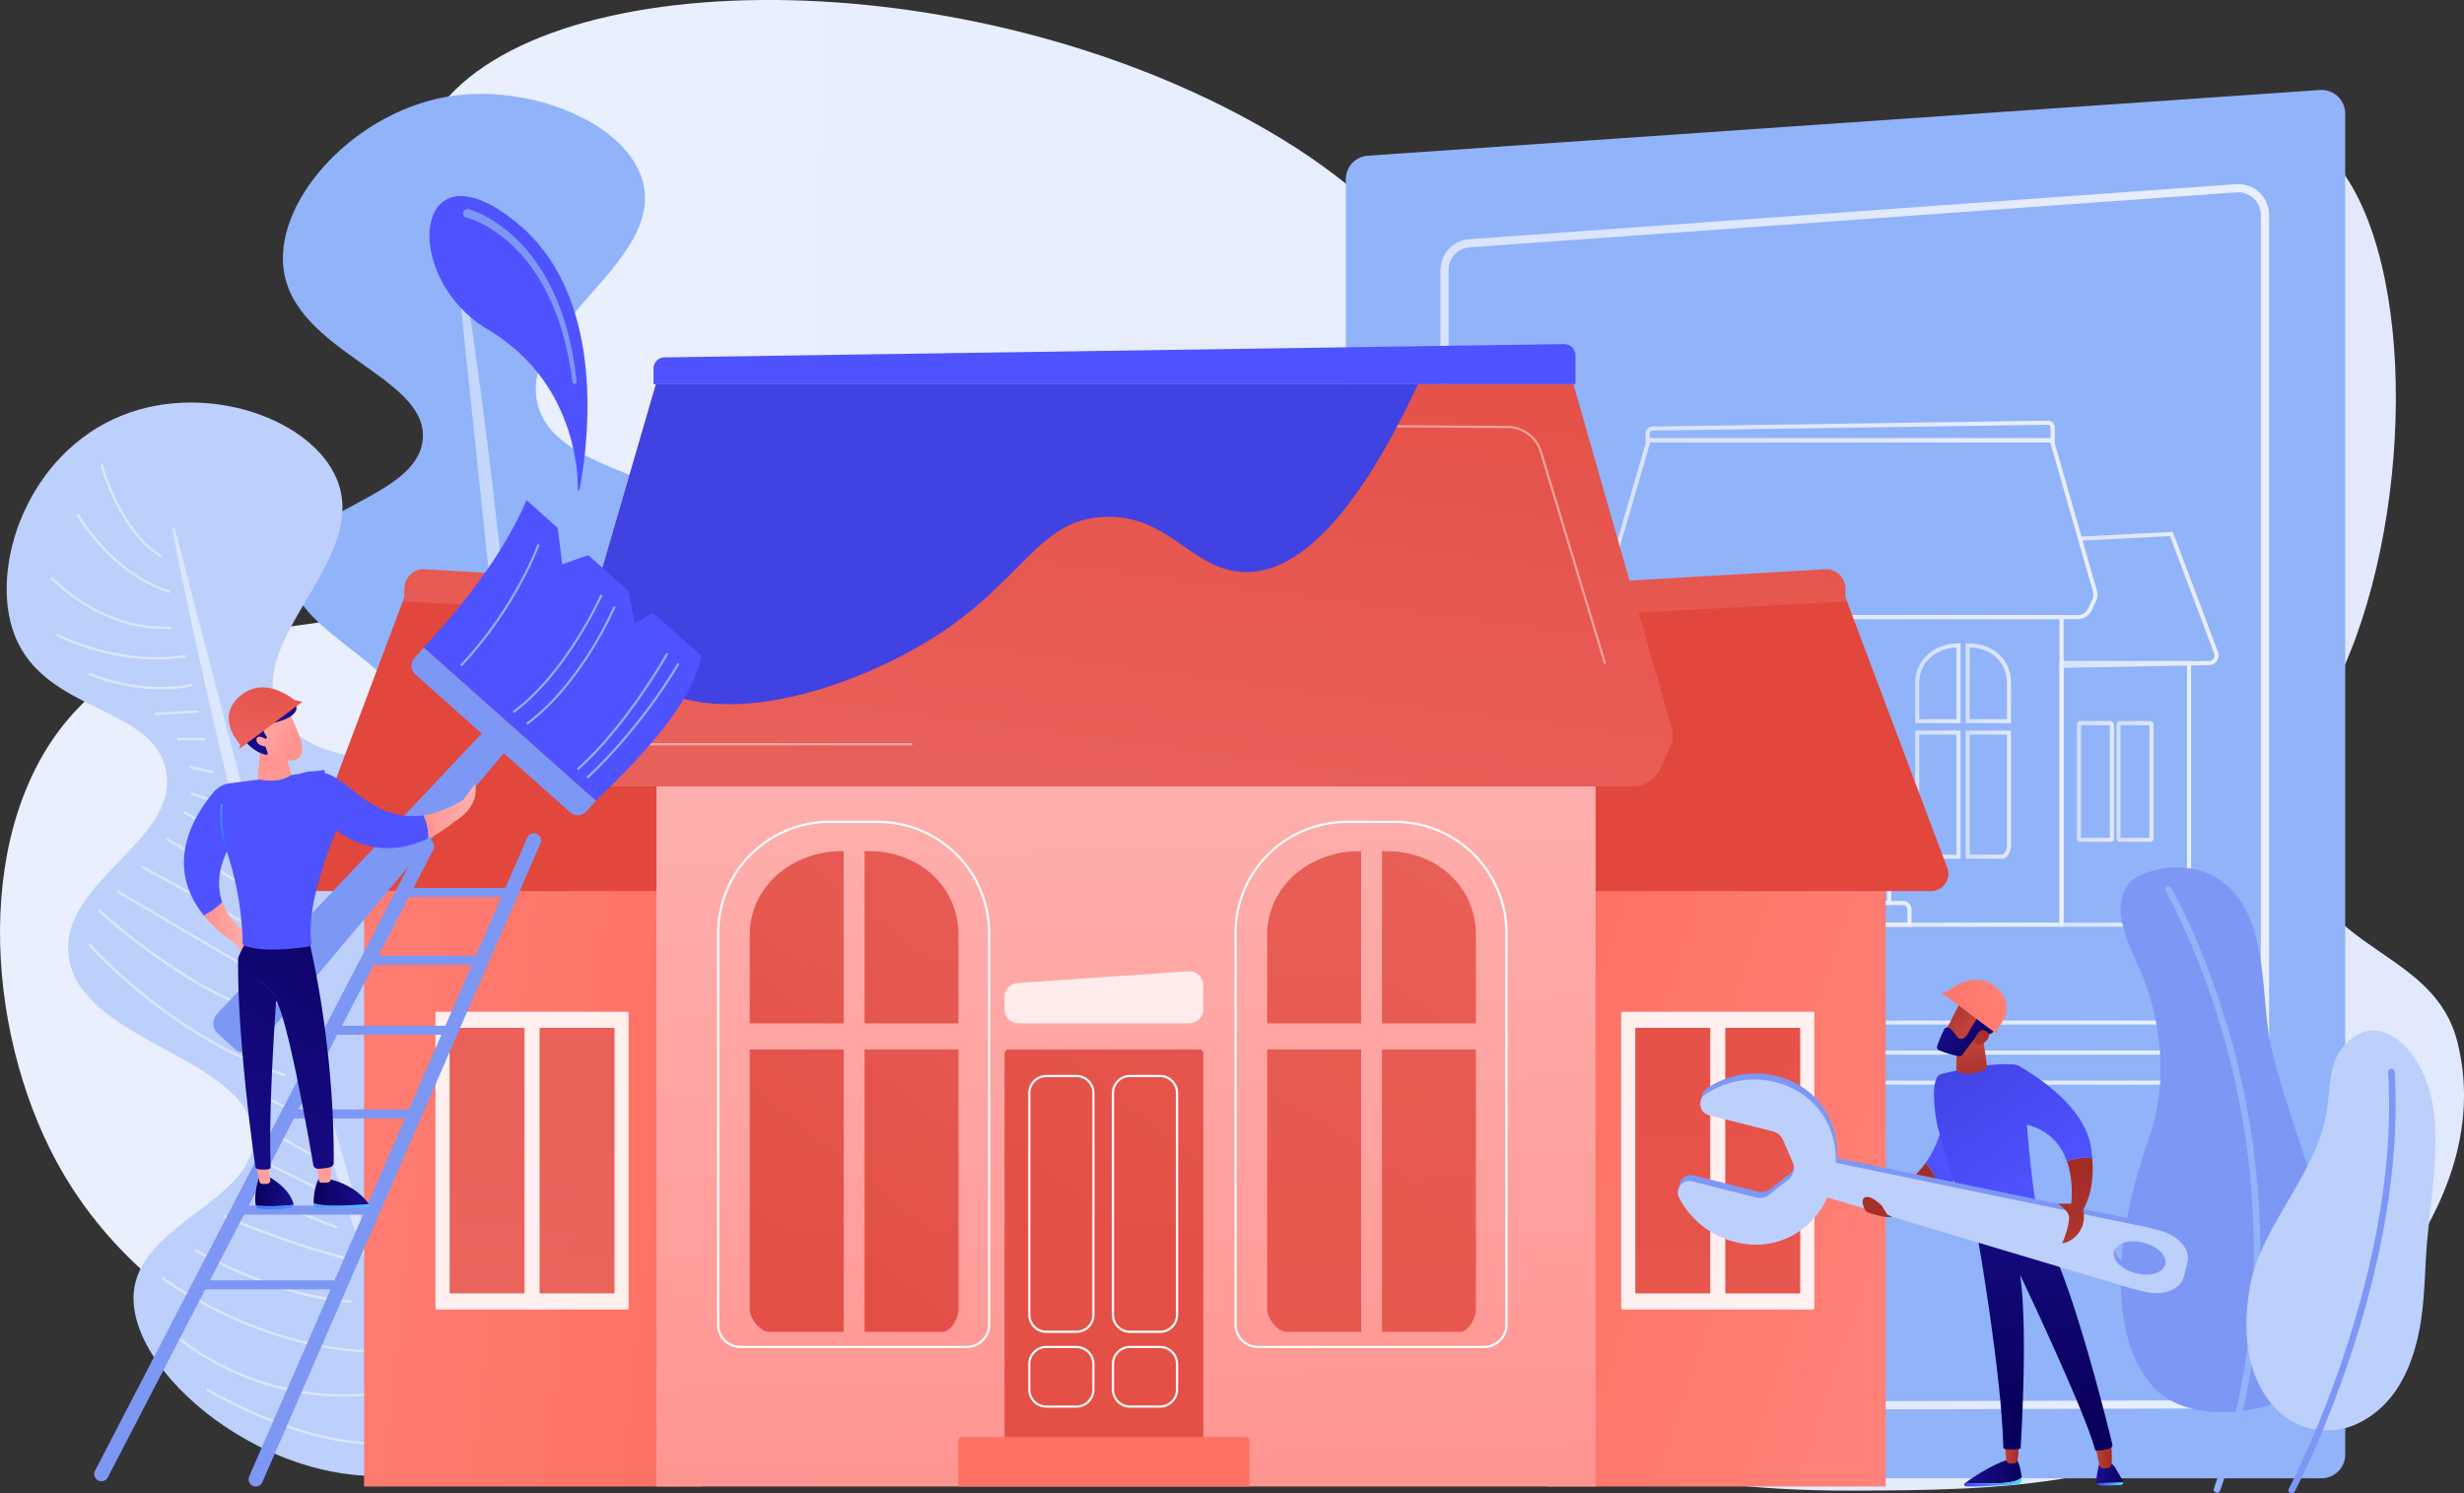 <svg id="Illustration" xmlns="http://www.w3.org/2000/svg" xmlns:xlink="http://www.w3.org/1999/xlink" viewBox="0 0 2212.61 1341.28"><rect x="0" y="0" width="2212.61" height="1341.28" fill="#333333" stroke="none"/><defs><style>.cls-1{fill:url(#linear-gradient);}.cls-2{fill:#91b3fa;}.cls-3,.cls-34,.cls-48,.cls-57{fill:#fff;}.cls-3{opacity:0.47;}.cls-4{fill:#bdd0fb;}.cls-5{fill:url(#linear-gradient-2);}.cls-6{fill:url(#linear-gradient-3);}.cls-7{fill:url(#linear-gradient-4);}.cls-8{opacity:0.89;}.cls-9{fill:url(#linear-gradient-5);}.cls-10{fill:url(#linear-gradient-6);}.cls-11{fill:url(#linear-gradient-7);}.cls-12{fill:url(#linear-gradient-8);}.cls-13{fill:url(#linear-gradient-9);}.cls-14{fill:url(#linear-gradient-10);}.cls-15{fill:url(#linear-gradient-11);}.cls-16{fill:url(#linear-gradient-12);}.cls-17{fill:url(#linear-gradient-13);}.cls-18{fill:url(#linear-gradient-14);}.cls-19{fill:url(#linear-gradient-15);}.cls-20,.cls-21,.cls-22,.cls-23,.cls-24,.cls-25,.cls-26,.cls-27,.cls-40,.cls-47,.cls-49,.cls-50,.cls-51,.cls-52,.cls-53,.cls-54,.cls-55,.cls-56{opacity:0.9;}.cls-20{fill:url(#linear-gradient-16);}.cls-21{fill:url(#linear-gradient-17);}.cls-22{fill:url(#linear-gradient-18);}.cls-23{fill:url(#linear-gradient-19);}.cls-24{fill:url(#linear-gradient-20);}.cls-25{fill:url(#linear-gradient-21);}.cls-26{fill:url(#linear-gradient-22);}.cls-27{fill:url(#linear-gradient-23);}.cls-28{fill:url(#linear-gradient-24);}.cls-29{fill:url(#linear-gradient-25);}.cls-30{fill:url(#linear-gradient-26);}.cls-31{fill:url(#linear-gradient-27);}.cls-32{fill:url(#linear-gradient-28);}.cls-33{fill:url(#linear-gradient-29);}.cls-35{fill:url(#linear-gradient-30);}.cls-36{fill:url(#linear-gradient-31);}.cls-37{fill:url(#linear-gradient-32);}.cls-38{fill:url(#linear-gradient-33);}.cls-39{fill:url(#linear-gradient-34);}.cls-41{fill:url(#linear-gradient-35);}.cls-42{fill:url(#linear-gradient-36);}.cls-43{fill:url(#linear-gradient-37);}.cls-44{fill:url(#linear-gradient-38);}.cls-45{fill:url(#linear-gradient-39);}.cls-46{fill:url(#linear-gradient-40);}.cls-47{fill:url(#linear-gradient-41);}.cls-48{opacity:0.78;}.cls-49{fill:url(#linear-gradient-42);}.cls-50{fill:url(#linear-gradient-43);}.cls-51{fill:url(#linear-gradient-44);}.cls-52{fill:url(#linear-gradient-45);}.cls-53{fill:url(#linear-gradient-46);}.cls-54{fill:url(#linear-gradient-47);}.cls-55{fill:url(#linear-gradient-48);}.cls-56{fill:url(#linear-gradient-49);}.cls-57{opacity:0.45;}.cls-58{fill:url(#linear-gradient-50);}.cls-59{fill:#7d97f4;}.cls-60{fill:url(#linear-gradient-51);}.cls-61{fill:url(#linear-gradient-52);}.cls-62{fill:url(#linear-gradient-53);}.cls-63{fill:url(#linear-gradient-54);}.cls-64{fill:url(#linear-gradient-55);}.cls-65{fill:url(#linear-gradient-56);}.cls-66{fill:url(#linear-gradient-57);}.cls-67{fill:url(#linear-gradient-58);}.cls-68{fill:url(#linear-gradient-59);}.cls-69{fill:url(#linear-gradient-60);}.cls-70{fill:url(#linear-gradient-61);}.cls-71{fill:url(#linear-gradient-62);}.cls-72{fill:url(#linear-gradient-63);}.cls-73{fill:url(#linear-gradient-64);}.cls-74{fill:url(#linear-gradient-65);}.cls-75{fill:url(#linear-gradient-66);}.cls-76{fill:url(#linear-gradient-67);}.cls-77{fill:url(#linear-gradient-68);}.cls-78{fill:url(#linear-gradient-69);}.cls-79{fill:url(#linear-gradient-70);}.cls-80{fill:url(#linear-gradient-71);}.cls-81{fill:url(#linear-gradient-72);}.cls-82{fill:url(#linear-gradient-73);}.cls-83{fill:url(#linear-gradient-74);}.cls-84{fill:url(#linear-gradient-75);}.cls-85{fill:url(#linear-gradient-76);}.cls-86{fill:url(#linear-gradient-77);}.cls-87{fill:url(#linear-gradient-78);}.cls-88{fill:url(#linear-gradient-79);}.cls-89{fill:url(#linear-gradient-80);}.cls-90{fill:url(#linear-gradient-81);}.cls-91{fill:url(#linear-gradient-82);}.cls-92{fill:url(#linear-gradient-83);}.cls-93{fill:url(#linear-gradient-84);}.cls-94{fill:url(#linear-gradient-85);}.cls-95{fill:url(#linear-gradient-86);}.cls-96{fill:url(#linear-gradient-87);}.cls-97{fill:url(#linear-gradient-88);}.cls-98{fill:url(#linear-gradient-89);}.cls-99{fill:url(#linear-gradient-90);}</style><linearGradient id="linear-gradient" x1="3914.51" y1="850.5" x2="747.37" y2="810.91" gradientUnits="userSpaceOnUse"><stop offset="0" stop-color="#dae3fe"/><stop offset="1" stop-color="#e9effd"/></linearGradient><linearGradient id="linear-gradient-2" x1="1439.84" y1="864.73" x2="2183.95" y2="864.73" xlink:href="#linear-gradient"/><linearGradient id="linear-gradient-3" x1="1995.78" y1="861.65" x2="2113.93" y2="861.65" xlink:href="#linear-gradient"/><linearGradient id="linear-gradient-4" x1="1997.58" y1="687.46" x2="2138.65" y2="687.46" xlink:href="#linear-gradient"/><linearGradient id="linear-gradient-5" x1="2011.44" y1="850.54" x2="2044.69" y2="850.54" xlink:href="#linear-gradient"/><linearGradient id="linear-gradient-6" x1="2046.94" y1="850.54" x2="2080.2" y2="850.54" xlink:href="#linear-gradient"/><linearGradient id="linear-gradient-7" x1="1509.85" y1="862.93" x2="1628.89" y2="862.93" xlink:href="#linear-gradient"/><linearGradient id="linear-gradient-8" x1="1485.14" y1="686.18" x2="1627.06" y2="686.18" xlink:href="#linear-gradient"/><linearGradient id="linear-gradient-9" x1="1579.09" y1="850.54" x2="1612.35" y2="850.54" xlink:href="#linear-gradient"/><linearGradient id="linear-gradient-10" x1="1543.59" y1="850.54" x2="1576.84" y2="850.54" xlink:href="#linear-gradient"/><linearGradient id="linear-gradient-11" x1="1625.22" y1="841.01" x2="1999.45" y2="841.01" xlink:href="#linear-gradient"/><linearGradient id="linear-gradient-12" x1="1584.47" y1="623.51" x2="2029.9" y2="623.51" xlink:href="#linear-gradient"/><linearGradient id="linear-gradient-13" x1="1624.05" y1="536.22" x2="1991.5" y2="536.22" xlink:href="#linear-gradient"/><linearGradient id="linear-gradient-14" x1="1744.33" y1="969.39" x2="1862.89" y2="969.39" xlink:href="#linear-gradient"/><linearGradient id="linear-gradient-15" x1="1762.57" y1="883.15" x2="1844.65" y2="883.15" xlink:href="#linear-gradient"/><linearGradient id="linear-gradient-16" x1="1866.19" y1="762.39" x2="1906.92" y2="762.39" xlink:href="#linear-gradient"/><linearGradient id="linear-gradient-17" x1="1866.19" y1="862.38" x2="1906.92" y2="862.38" xlink:href="#linear-gradient"/><linearGradient id="linear-gradient-18" x1="1911.5" y1="762.39" x2="1952.23" y2="762.39" xlink:href="#linear-gradient"/><linearGradient id="linear-gradient-19" x1="1911.5" y1="862.38" x2="1952.23" y2="862.38" xlink:href="#linear-gradient"/><linearGradient id="linear-gradient-20" x1="1662.02" y1="762.39" x2="1702.76" y2="762.39" xlink:href="#linear-gradient"/><linearGradient id="linear-gradient-21" x1="1662.02" y1="862.38" x2="1702.76" y2="862.38" xlink:href="#linear-gradient"/><linearGradient id="linear-gradient-22" x1="1707.33" y1="762.39" x2="1748.06" y2="762.39" xlink:href="#linear-gradient"/><linearGradient id="linear-gradient-23" x1="1707.33" y1="862.38" x2="1748.06" y2="862.38" xlink:href="#linear-gradient"/><linearGradient id="linear-gradient-24" x1="1497.43" y1="945.31" x2="1965.71" y2="945.31" xlink:href="#linear-gradient"/><linearGradient id="linear-gradient-25" x1="1497.43" y1="972.3" x2="1965.71" y2="972.3" xlink:href="#linear-gradient"/><linearGradient id="linear-gradient-26" x1="1490.48" y1="881.85" x2="1965.71" y2="881.85" xlink:href="#linear-gradient"/><linearGradient id="linear-gradient-27" x1="1337.06" y1="973.64" x2="2114.14" y2="1234.66" gradientUnits="userSpaceOnUse"><stop offset="0" stop-color="#fe7062"/><stop offset="1" stop-color="#ff928e"/></linearGradient><linearGradient id="linear-gradient-28" x1="2006.21" y1="605.11" x2="2300.23" y2="392.09" gradientUnits="userSpaceOnUse"><stop offset="0" stop-color="#e1473d"/><stop offset="1" stop-color="#e9605a"/></linearGradient><linearGradient id="linear-gradient-29" x1="1673.78" y1="227.86" x2="1667.78" y2="932.93" xlink:href="#linear-gradient-28"/><linearGradient id="linear-gradient-30" x1="1503.81" y1="652.11" x2="1498.34" y2="1900.69" xlink:href="#linear-gradient-28"/><linearGradient id="linear-gradient-31" x1="1584.62" y1="652.46" x2="1579.14" y2="1901.04" xlink:href="#linear-gradient-28"/><linearGradient id="linear-gradient-32" x1="803.66" y1="1210.04" x2="-99.43" y2="1114.03" gradientTransform="translate(1250.12 2382.11) rotate(-180)" xlink:href="#linear-gradient-27"/><linearGradient id="linear-gradient-33" x1="846.8" y1="655.17" x2="1512.86" y2="106.11" xlink:href="#linear-gradient-28"/><linearGradient id="linear-gradient-34" x1="621" y1="428.76" x2="648.08" y2="738.23" xlink:href="#linear-gradient-28"/><linearGradient id="linear-gradient-35" x1="666.29" y1="796.51" x2="660.81" y2="2045.09" gradientTransform="translate(1329.12 2382.11) rotate(-180)" xlink:href="#linear-gradient-28"/><linearGradient id="linear-gradient-36" x1="585.49" y1="796.15" x2="580.01" y2="2044.74" gradientTransform="translate(1167.52 2382.11) rotate(-180)" xlink:href="#linear-gradient-28"/><linearGradient id="linear-gradient-37" x1="1021.68" y1="1392.99" x2="1000.68" y2="612.91" gradientUnits="userSpaceOnUse"><stop offset="0" stop-color="#ff928e"/><stop offset="1" stop-color="#feb3b1"/></linearGradient><linearGradient id="linear-gradient-38" x1="1231.12" y1="173.58" x2="1138.11" y2="869.65" xlink:href="#linear-gradient-28"/><linearGradient id="linear-gradient-39" x1="1199.19" y1="74.72" x2="1166.19" y2="335.75" gradientUnits="userSpaceOnUse"><stop offset="0" stop-color="#4042e2"/><stop offset="1" stop-color="#4f52ff"/></linearGradient><linearGradient id="linear-gradient-40" x1="1007.29" y1="1262.62" x2="1307.32" y2="296.52" xlink:href="#linear-gradient-27"/><linearGradient id="linear-gradient-41" x1="994.04" y1="1114.24" x2="1495.09" y2="478.17" xlink:href="#linear-gradient-28"/><linearGradient id="linear-gradient-42" x1="1246.5" y1="1135.84" x2="1822.56" y2="280.75" xlink:href="#linear-gradient-28"/><linearGradient id="linear-gradient-43" x1="1339.56" y1="1198.53" x2="1915.62" y2="343.45" xlink:href="#linear-gradient-28"/><linearGradient id="linear-gradient-44" x1="1305.04" y1="1175.27" x2="1881.1" y2="320.19" xlink:href="#linear-gradient-28"/><linearGradient id="linear-gradient-45" x1="1407.36" y1="1244.21" x2="1983.42" y2="389.12" xlink:href="#linear-gradient-28"/><linearGradient id="linear-gradient-46" x1="730.93" y1="1175.8" x2="1195.98" y2="605.74" xlink:href="#linear-gradient-28"/><linearGradient id="linear-gradient-47" x1="830.18" y1="1256.77" x2="1295.23" y2="686.71" xlink:href="#linear-gradient-28"/><linearGradient id="linear-gradient-48" x1="780.63" y1="1216.34" x2="1245.67" y2="646.29" xlink:href="#linear-gradient-28"/><linearGradient id="linear-gradient-49" x1="889.11" y1="1304.84" x2="1354.16" y2="734.79" xlink:href="#linear-gradient-28"/><linearGradient id="linear-gradient-50" x1="1140.35" y1="392.53" x2="1557.39" y2="-306.54" xlink:href="#linear-gradient-39"/><linearGradient id="linear-gradient-51" x1="1097.26" y1="982.45" x2="1143.14" y2="982.45" gradientTransform="translate(-767.77)" xlink:href="#linear-gradient-37"/><linearGradient id="linear-gradient-52" x1="719.58" y1="312.83" x2="689.57" y2="498.85" xlink:href="#linear-gradient-39"/><linearGradient id="linear-gradient-53" x1="1143.39" y1="1218.52" x2="1177.8" y2="1218.52" gradientTransform="translate(-767.77)" gradientUnits="userSpaceOnUse"><stop offset="0" stop-color="#09005d"/><stop offset="1" stop-color="#1a0f91"/></linearGradient><linearGradient id="linear-gradient-54" x1="1229.53" y1="1177.93" x2="1104.36" y2="1276.21" gradientTransform="translate(-767.77)" gradientUnits="userSpaceOnUse"><stop offset="0" stop-color="#53d8ff"/><stop offset="1" stop-color="#3840f7"/></linearGradient><linearGradient id="linear-gradient-55" x1="1152.96" y1="1179.35" x2="1146.39" y2="1236.71" gradientTransform="translate(-767.77)" xlink:href="#linear-gradient-37"/><linearGradient id="linear-gradient-56" x1="1251.76" y1="1206.25" x2="1126.59" y2="1304.53" xlink:href="#linear-gradient-54"/><linearGradient id="linear-gradient-57" x1="1195.78" y1="1219.43" x2="1245.31" y2="1219.43" xlink:href="#linear-gradient-53"/><linearGradient id="linear-gradient-58" x1="1206.5" y1="1185.48" x2="1199.92" y2="1242.84" gradientTransform="translate(-767.77)" xlink:href="#linear-gradient-37"/><linearGradient id="linear-gradient-59" x1="1284.59" y1="923.2" x2="1074.38" y2="1249.37" xlink:href="#linear-gradient-53"/><linearGradient id="linear-gradient-60" x1="691.5" y1="261.23" x2="604.49" y2="447.25" xlink:href="#linear-gradient-39"/><linearGradient id="linear-gradient-61" x1="394.68" y1="815.87" x2="383.68" y2="1014.87" xlink:href="#linear-gradient-37"/><linearGradient id="linear-gradient-62" x1="1146.35" y1="833.11" x2="1094.4" y2="928.54" xlink:href="#linear-gradient-54"/><linearGradient id="linear-gradient-63" x1="1166.7" y1="1010.78" x2="1149.07" y2="1042.15" xlink:href="#linear-gradient-53"/><linearGradient id="linear-gradient-64" x1="747.63" y1="287.49" x2="660.62" y2="473.5" xlink:href="#linear-gradient-39"/><linearGradient id="linear-gradient-65" x1="526.54" y1="877.26" x2="573.54" y2="877.26" xlink:href="#linear-gradient-37"/><linearGradient id="linear-gradient-66" x1="-3246.56" y1="177.36" x2="-3260.45" y2="131.52" gradientTransform="matrix(0.75, -0.67, 0.67, 0.75, 2716.97, -1476.32)" xlink:href="#linear-gradient-37"/><linearGradient id="linear-gradient-67" x1="-3260.37" y1="97.72" x2="-3248.75" y2="164.02" gradientTransform="matrix(0.75, -0.67, 0.67, 0.75, 2716.97, -1476.32)" xlink:href="#linear-gradient-53"/><linearGradient id="linear-gradient-68" x1="-3260.76" y1="177.14" x2="-3273.27" y2="135.91" gradientTransform="matrix(0.75, -0.67, 0.67, 0.75, 2716.97, -1476.32)" xlink:href="#linear-gradient-37"/><linearGradient id="linear-gradient-69" x1="395.77" y1="717.92" x2="380.69" y2="810.68" xlink:href="#linear-gradient-28"/><linearGradient id="linear-gradient-70" x1="328.03" y1="-42" x2="463.04" y2="180.02" xlink:href="#linear-gradient-39"/><linearGradient id="linear-gradient-71" x1="1859.02" y1="1195.74" x2="1911.18" y2="1333.96" gradientUnits="userSpaceOnUse"><stop offset="0" stop-color="#a22b25"/><stop offset="1" stop-color="#c0423c"/></linearGradient><linearGradient id="linear-gradient-72" x1="1862.44" y1="1240.92" x2="1887.87" y2="1194.96" xlink:href="#linear-gradient-39"/><linearGradient id="linear-gradient-73" x1="5835.47" y1="1470.28" x2="5887.25" y2="1470.28" gradientTransform="matrix(-1, 0, 0, 1, 7797.44, 0)" xlink:href="#linear-gradient-53"/><linearGradient id="linear-gradient-74" x1="5835.47" y1="1479.59" x2="5887.25" y2="1479.59" gradientTransform="matrix(-1, 0, 0, 1, 7797.44, 0)" xlink:href="#linear-gradient-54"/><linearGradient id="linear-gradient-75" x1="5744.51" y1="1470.41" x2="5768.75" y2="1470.41" gradientTransform="matrix(-1, 0, 0, 1, 7797.44, 0)" xlink:href="#linear-gradient-53"/><linearGradient id="linear-gradient-76" x1="5744.51" y1="1481.43" x2="5768.03" y2="1481.43" gradientTransform="matrix(-1, 0, 0, 1, 7797.44, 0)" xlink:href="#linear-gradient-54"/><linearGradient id="linear-gradient-77" x1="5754.76" y1="1453.7" x2="5770.49" y2="1453.7" gradientTransform="matrix(-1, 0, 0, 1, 7797.44, 0)" xlink:href="#linear-gradient-71"/><linearGradient id="linear-gradient-78" x1="5838.1" y1="1452.67" x2="5851.22" y2="1452.67" gradientTransform="matrix(-1, 0, 0, 1, 7797.44, 0)" xlink:href="#linear-gradient-71"/><linearGradient id="linear-gradient-79" x1="1982.11" y1="1414.07" x2="1986.02" y2="1172.85" gradientTransform="matrix(1, 0, 0, 1, 0, 0)" xlink:href="#linear-gradient-53"/><linearGradient id="linear-gradient-80" x1="5870.71" y1="1251.08" x2="5817.04" y2="1320.47" gradientTransform="matrix(-1, 0, 0, 1, 7797.44, 0)" xlink:href="#linear-gradient-53"/><linearGradient id="linear-gradient-81" x1="1878.2" y1="1098.01" x2="1968.82" y2="1222.53" xlink:href="#linear-gradient-39"/><linearGradient id="linear-gradient-82" x1="5877.25" y1="1126.62" x2="5883.71" y2="1086.79" gradientTransform="matrix(-1, 0, 0, 1, 7797.44, 0)" xlink:href="#linear-gradient-71"/><linearGradient id="linear-gradient-83" x1="2008.34" y1="1201.57" x2="2067.01" y2="1286.33" xlink:href="#linear-gradient-71"/><linearGradient id="linear-gradient-84" x1="1921.41" y1="1066.56" x2="2012.03" y2="1191.08" xlink:href="#linear-gradient-39"/><linearGradient id="linear-gradient-85" x1="1822.34" y1="1209.59" x2="1874.5" y2="1347.8" xlink:href="#linear-gradient-71"/><linearGradient id="linear-gradient-86" x1="1985.86" y1="1216.92" x2="2045.22" y2="1302.65" xlink:href="#linear-gradient-71"/><linearGradient id="linear-gradient-87" x1="1884.11" y1="1041.28" x2="1913.11" y2="1072.28" xlink:href="#linear-gradient-71"/><linearGradient id="linear-gradient-88" x1="-3547.6" y1="-2980.2" x2="-3497.37" y2="-2980.2" gradientTransform="matrix(-0.69, -0.73, -0.73, 0.69, -2675.67, 544.78)" xlink:href="#linear-gradient-53"/><linearGradient id="linear-gradient-89" x1="1931.27" y1="1071.43" x2="1905.93" y2="1116.27" xlink:href="#linear-gradient-71"/><linearGradient id="linear-gradient-90" x1="1881.51" y1="1073.12" x2="2016.42" y2="1011.62" xlink:href="#linear-gradient-27"/></defs><path class="cls-1" d="M764.19,1454.61c284.19,28.37,306.07-72.81,609.48-35.81,189.15,23.06,236.4,69.18,436.65,68.63,133.75-.36,264.9-2.49,382.06-89.52C2219,1378.1,2393,1244,2353.09,1084.56c-20-80-115.71-79.67-142.52-164.13-22-69.18,22.35-119.49,51.55-199.94,56.41-155.43,48.65-387.48-42.45-447.64-137.48-90.78-386.09,261.83-679.22,179.06-122.82-34.68-107.7-104.64-269.87-194-272.33-150-658.73-142.12-739.87,3-66.41,118.76,108,264.37,30.32,382-70.55,106.76-242.57,29.47-348.7,146.22-90.89,100-79.87,283.25-15.17,402.87C315,1409.75,623.66,1440.58,764.19,1454.61Z" transform="translate(-146.39 -148.72)"/><path class="cls-2" d="M555.93,1055.19C462.63,1037.08,385.42,934.48,404.46,880c16.52-47.22,99.64-41.66,106.2-82.63,7.87-49.23-108-82.45-103.72-138.41,4.13-53.67,113.73-61.83,119.05-115.34,5.69-57.15-116.3-78.44-125.06-154.17-7.3-63.16,66.58-143.27,153.62-154.89,70.83-9.45,156.68,25.62,169.44,78.78,17.42,72.57-113.35,128.77-94.67,199C646.56,577.2,769,570.84,779.64,629.94c11.5,63.61-121.65,118.8-106.52,168,13.29,43.2,122,19.67,138.87,61.84C834.35,915.52,694.66,1082.11,555.93,1055.19Z" transform="translate(-146.39 -148.72)"/><path class="cls-3" d="M552.44,331.61c9.6,54.43,17.63,109.09,25,163.83,3.76,27.37,7,54.79,10.43,82.2,1.65,13.71,3.11,27.45,4.67,41.17S595.66,646.25,597,660l4.09,41.24c1.25,13.76,2.58,27.51,3.73,41.27l.89,10.32.8,10.34,1.61,20.66,1.56,20.67,1.27,20.69c3.39,55.14,5.91,110.49,3.59,165.77h-1.09c-2.07-55.17-6.88-110.11-11.87-165l-1.88-20.6-2-20.59-2-20.59-1-10.29-1.07-10.29c-1.47-13.72-2.77-27.45-4.13-41.17l-4.33-41.15L567.86,496.58c-5.79-54.89-11.45-109.8-16.5-164.82Z" transform="translate(-146.39 -148.72)"/><path class="cls-4" d="M525.71,1469.79c-123.26,28.35-263.49-82.28-259.34-158.39,3.55-64.9,110.92-83.74,107.42-143.38-4.15-70.59-156.94-83.45-165.85-161.41-7.62-66.75,99.21-102.46,87.6-165.41C284.67,782.29,186.67,789.61,159.46,719,136.07,658.25,171,555.37,256.7,521.53,333.26,491.32,427,525.36,449,579.44c29.05,71.5-81.79,142.57-52.9,207,31.73,70.78,184.64,27.89,217.12,94.67,40.53,83.31-154.57,238.21-121.33,283.72,26,35.58,151.71-50.2,194.35-8.55C736.28,1205.19,677.33,1434.92,525.71,1469.79Z" transform="translate(-146.39 -148.72)"/><path class="cls-3" d="M303.11,622.4l49.95,191.74,25.1,95.8,12.61,47.88,12.85,47.8c4.18,16,8.63,31.86,13,47.77s8.68,31.84,13.17,47.72l13.35,47.66,13.73,47.55c4.45,15.89,9.43,31.62,14.07,47.45l7.07,23.72c2.31,7.92,5,15.72,7.36,23.62l7.34,23.64c2.47,7.87,4.81,15.8,7.51,23.59l7.86,23.47,7.69,23.55-2,.75c-24.91-61.26-46.47-123.85-66.53-186.86l-14.78-47.34-14.05-47.56c-4.78-15.83-9.16-31.76-13.62-47.68s-9-31.81-13.22-47.78L378.75,961l-12.38-48c-4.13-16-7.94-32.09-11.92-48.12s-7.86-32.1-11.59-48.2Q331.4,768.45,320.91,720c-7-32.31-13.8-64.64-19.89-97.13Z" transform="translate(-146.39 -148.72)"/><path class="cls-3" d="M291.28,649.49c-37.08-20.44-54.64-82.71-54.81-83.34l2.06-.56c.17.61,17.49,62,53.78,82Z" transform="translate(-146.39 -148.72)"/><path class="cls-3" d="M299,681.24C245.83,665.31,215.2,611.51,214.9,611l1.87-1.05c.3.54,30.52,53.59,82.85,69.27Z" transform="translate(-146.39 -148.72)"/><path class="cls-3" d="M299.85,713.43C237,717.05,192,668.61,191.54,668.12l1.58-1.44c.44.48,44.8,48.17,106.61,44.61Z" transform="translate(-146.39 -148.72)"/><path class="cls-3" d="M313.2,739C253.22,749,197.42,720,196.87,719.72l1-1.89c.55.29,55.73,29,115,19Z" transform="translate(-146.39 -148.72)"/><path class="cls-3" d="M319.44,764.94c-46.31,10.41-93.4-10-93.87-10.17l.86-2c.46.2,46.93,20.3,92.54,10.05Z" transform="translate(-146.39 -148.72)"/><rect class="cls-3" x="284.75" y="787.76" width="40.13" height="2.14" transform="translate(-192.08 -129.5) rotate(-3.36)"/><rect class="cls-3" x="159.27" y="662.74" width="25.09" height="2.14"/><rect class="cls-3" x="326.02" y="828.86" width="2.14" height="21.97" transform="translate(-710.2 827.58) rotate(-77.43)"/><rect class="cls-3" x="329.77" y="851.32" width="2.14" height="28.71" transform="translate(-741.4 757.72) rotate(-71.61)"/><rect class="cls-3" x="330.75" y="866.51" width="2.14" height="46.86" transform="translate(-749.4 573.34) rotate(-59.37)"/><rect class="cls-3" x="325.46" y="879.78" width="2.14" height="81.38" transform="matrix(0.52, -0.86, 0.86, 0.52, -776.83, 576.63)"/><rect class="cls-3" x="320.71" y="897.7" width="2.14" height="111.11" transform="translate(-815.38 629.59) rotate(-61.33)"/><rect class="cls-3" x="319.15" y="910.54" width="2.14" height="157.85" transform="translate(-841.47 615.5) rotate(-59.56)"/><path class="cls-3" d="M395.58,1062.16c-74.68-14.86-160.94-95-161.8-95.75l1.46-1.57c.86.81,86.68,80.48,160.76,95.23Z" transform="translate(-146.39 -148.72)"/><path class="cls-3" d="M402.15,1115.49c-105.07-36-175.94-117.46-176.64-118.28l1.62-1.4c.7.82,71.21,81.83,175.71,117.66Z" transform="translate(-146.39 -148.72)"/><rect class="cls-3" x="398.29" y="1121.72" width="2.14" height="39.59" transform="translate(-945.79 833.07) rotate(-63.13)"/><rect class="cls-3" x="406.35" y="1154.87" width="2.14" height="41.13" transform="translate(-963.24 805.83) rotate(-60.66)"/><rect class="cls-3" x="412.2" y="1178.73" width="2.14" height="56.35" transform="translate(-997.95 891.99) rotate(-63.61)"/><rect class="cls-3" x="411.55" y="1197.14" width="2.14" height="79.56" transform="translate(-1036.01 1021.74) rotate(-68.63)"/><path class="cls-3" d="M455.85,1279.6c-57.05-14.84-108-37.4-108.56-37.63l.87-2c.51.22,51.35,22.72,108.23,37.51Z" transform="translate(-146.39 -148.72)"/><path class="cls-3" d="M461.81,1318.88c-71.39-5-140.24-46.41-140.93-46.83l1.11-1.83c.68.42,69.11,41.6,140,46.53Z" transform="translate(-146.39 -148.72)"/><path class="cls-3" d="M476,1363.32c-100.07-3.48-184.22-65.68-185.06-66.3l1.28-1.72c.83.63,84.47,62.43,183.86,65.88Z" transform="translate(-146.39 -148.72)"/><path class="cls-3" d="M491.8,1400.21c-111.49,17.59-187.86-50.55-188.62-51.24l1.44-1.58c.75.68,76.4,68.13,186.85,50.71Z" transform="translate(-146.39 -148.72)"/><path class="cls-3" d="M519.39,1442.66c-82.1,19.5-186.81-44.66-187.86-45.31l1.13-1.82c1,.65,105,64.35,186.23,45l1.6-.39.52,2.07Z" transform="translate(-146.39 -148.72)"/><path class="cls-2" d="M2231.07,1476.33H1376.15a21.27,21.27,0,0,1-21.27-21.28V309.77a21.27,21.27,0,0,1,19.81-21.22l854.91-59a21.28,21.28,0,0,1,22.74,21.23V1455.05A21.27,21.27,0,0,1,2231.07,1476.33Z" transform="translate(-146.39 -148.72)"/><path class="cls-5" d="M1467.57,1415.39a27.74,27.74,0,0,1-27.73-27.74V391.22a27.84,27.84,0,0,1,25.74-27.66l688.65-49.42A27.73,27.73,0,0,1,2184,341.8V1385.85a27.79,27.79,0,0,1-27.66,27.74l-688.65,1.8Zm-1.46-1044.51a20.47,20.47,0,0,0-18.94,20.34v996.43a20.38,20.38,0,0,0,20.4,20.4h0l688.65-1.79a20.45,20.45,0,0,0,20.35-20.41V341.8a20.41,20.41,0,0,0-21.86-20.35Z" transform="translate(-146.39 -148.72)"/><path class="cls-6" d="M2113.93,981H1995.78V742.33h118.15Zm-114.48-3.67h110.82V746H1999.45Z" transform="translate(-146.39 -148.72)"/><path class="cls-7" d="M1997.65,748.56l-.07-3.67,132.35-2.56a5,5,0,0,0,4.58-7.11L2095,630.17l-80.77,4.14-.19-3.66,83.45-4.28,40.42,107.43a8.54,8.54,0,0,1-.62,8.19,8.63,8.63,0,0,1-7.31,4Z" transform="translate(-146.39 -148.72)"/><g class="cls-8"><path class="cls-9" d="M2041.72,904.76h-27.3a3,3,0,0,1-3-3V799.29a3,3,0,0,1,3-3h27.3a3,3,0,0,1,3,3V901.78A3,3,0,0,1,2041.72,904.76Zm-26.62-3.66H2041V800H2015.1Z" transform="translate(-146.39 -148.72)"/><path class="cls-10" d="M2077.22,904.76h-27.3a3,3,0,0,1-3-3V799.29a3,3,0,0,1,3-3h27.3a3,3,0,0,1,3,3V901.78A3,3,0,0,1,2077.22,904.76Zm-26.61-3.66h25.92V800h-25.92Z" transform="translate(-146.39 -148.72)"/></g><path class="cls-11" d="M1628.89,981h-119V744.89h119Zm-115.37-3.67h111.7V748.56h-111.7Z" transform="translate(-146.39 -148.72)"/><path class="cls-12" d="M1627.06,746H1493.82a8.68,8.68,0,0,1-7.87-12.33l40.37-107.3,69.49,3.56-.18,3.66-66.83-3.42-39.47,104.92a5,5,0,0,0,.27,4.93,4.92,4.92,0,0,0,4.22,2.31h133.24Z" transform="translate(-146.39 -148.72)"/><g class="cls-8"><path class="cls-13" d="M1609.37,904.76h-27.3a3,3,0,0,1-3-3V799.29a3,3,0,0,1,3-3h27.3a3,3,0,0,1,3,3V901.78A3,3,0,0,1,1609.37,904.76Zm-26.61-3.66h25.92V800h-25.92Z" transform="translate(-146.39 -148.72)"/><path class="cls-14" d="M1573.86,904.76h-27.29a3,3,0,0,1-3-3V799.29a3,3,0,0,1,3-3h27.29a3,3,0,0,1,3,3V901.78A3,3,0,0,1,1573.86,904.76Zm-26.61-3.66h25.93V800h-25.93Z" transform="translate(-146.39 -148.72)"/></g><path class="cls-15" d="M1999.45,981H1625.22V701.05h374.23Zm-370.56-3.67h366.89V704.72H1628.89Z" transform="translate(-146.39 -148.72)"/><path class="cls-16" d="M2012.18,704.72H1602.35a13.79,13.79,0,0,1-11.52-6.1l-4.13-6.17a13.2,13.2,0,0,1-1.71-11l40.49-139.14h364.75l39.16,137a13.14,13.14,0,0,1-.75,9.23l-4,8.43A13.8,13.8,0,0,1,2012.18,704.72ZM1628.23,546l-39.72,136.49a9.56,9.56,0,0,0,1.24,8l4.13,6.18a10.11,10.11,0,0,0,8.47,4.46h409.83a10.14,10.14,0,0,0,9.18-5.71l4-8.43a9.46,9.46,0,0,0,.55-6.66L1987.47,546Z" transform="translate(-146.39 -148.72)"/><path class="cls-17" d="M1991.5,546H1624.05v-8.08a6.24,6.24,0,0,1,6.18-6.16l354.9-5.24a6.5,6.5,0,0,1,4.54,1.81,6.07,6.07,0,0,1,1.83,4.35Zm-363.78-3.67h360.11v-9.65a2.42,2.42,0,0,0-.74-1.74,2.64,2.64,0,0,0-1.91-.75l-354.89,5.24a2.55,2.55,0,0,0-2.57,2.49Z" transform="translate(-146.39 -148.72)"/><path class="cls-18" d="M1862.89,981H1744.33V965.46a7.65,7.65,0,0,1,7.64-7.65h103.27a7.66,7.66,0,0,1,7.65,7.65ZM1748,977.3h111.22V965.46a4,4,0,0,0-4-4H1752a4,4,0,0,0-4,4Z" transform="translate(-146.39 -148.72)"/><path class="cls-19" d="M1844.65,961.48h-82.08V813.19a8.37,8.37,0,0,1,8.35-8.36h65.37a8.37,8.37,0,0,1,8.36,8.36Zm-78.42-3.67H1841V813.19a4.69,4.69,0,0,0-4.69-4.69h-65.37a4.7,4.7,0,0,0-4.69,4.69Z" transform="translate(-146.39 -148.72)"/><path class="cls-20" d="M1906.92,798.2h-40.73V761.49c0-19.58,16.76-34.91,38.16-34.91h2.57Zm-37.06-3.66h33.4V730.26c-18.82.5-33.4,14-33.4,31.23Z" transform="translate(-146.39 -148.72)"/><path class="cls-21" d="M1906.92,919.92h-31.39c-4.51,0-9.34-6.24-9.34-10.64V804.83h40.73ZM1869.86,808.5V909.28c0,2.67,3.5,7,5.67,7h27.73V808.5Z" transform="translate(-146.39 -148.72)"/><path class="cls-22" d="M1952.23,798.2H1911.5V726.58h3.71c21.11,0,37,15,37,34.91Zm-37.07-3.66h33.4v-33c0-17.81-14.33-31.25-33.35-31.25h0Z" transform="translate(-146.39 -148.72)"/><path class="cls-23" d="M1944,919.92H1911.5V804.83h40.73V909.28C1952.23,913.56,1948.78,919.92,1944,919.92Zm-28.86-3.66H1944c2.11,0,4.54-4.23,4.54-7V808.5h-33.4Z" transform="translate(-146.39 -148.72)"/><path class="cls-24" d="M1702.76,798.2H1662V761.49c0-19.58,16.76-34.91,38.16-34.91h2.58Zm-37.07-3.66h33.4V730.26c-18.82.5-33.4,14-33.4,31.23Z" transform="translate(-146.39 -148.72)"/><path class="cls-25" d="M1702.76,919.92h-31.39c-4.52,0-9.35-6.24-9.35-10.64V804.83h40.74ZM1665.69,808.5V909.28c0,2.67,3.5,7,5.68,7h27.72V808.5Z" transform="translate(-146.39 -148.72)"/><path class="cls-26" d="M1748.06,798.2h-40.73V726.58H1711c21.11,0,37,15,37,34.91ZM1711,794.54h33.41v-33c0-17.81-14.34-31.25-33.36-31.25h0Z" transform="translate(-146.39 -148.72)"/><path class="cls-27" d="M1739.86,919.92h-32.53V804.83h40.73V909.28C1748.06,913.56,1744.62,919.92,1739.86,919.92ZM1711,916.26h28.87c2.1,0,4.54-4.23,4.54-7V808.5H1711Z" transform="translate(-146.39 -148.72)"/><rect class="cls-28" x="1497.43" y="943.48" width="468.28" height="3.67"/><rect class="cls-29" x="1497.43" y="970.47" width="468.28" height="3.67"/><polygon class="cls-30" points="1965.71 920.15 1490.48 920.15 1625.54 843.56 1627.34 846.75 1504.38 916.48 1965.71 916.48 1965.71 920.15"/><rect class="cls-31" x="1389.85" y="749.68" width="303.5" height="585.33"/><path class="cls-32" d="M1880.39,949H1521.78V699.67l281.83-14.45,90.91,241.63A15.58,15.58,0,0,1,1880.39,949Z" transform="translate(-146.39 -148.72)"/><path class="cls-33" d="M1803.61,688.83l-267.37,14.46V674.38l249.84-14.45a17.52,17.52,0,0,1,17.53,17.52Z" transform="translate(-146.39 -148.72)"/><g class="cls-8"><rect class="cls-34" x="1455.79" y="908.66" width="173.43" height="267.37" rx="1.12"/><rect class="cls-35" x="1468.43" y="923.11" width="67.34" height="238.47" rx="0.62"/><rect class="cls-36" x="1549.24" y="923.11" width="67.34" height="238.47" rx="0.62"/></g><rect class="cls-37" x="473.31" y="898.39" width="303.5" height="585.33" transform="translate(1103.74 2233.4) rotate(180)"/><path class="cls-38" d="M432.66,949H791.27V699.67L509.44,685.22,418.53,926.85A15.58,15.58,0,0,0,432.66,949Z" transform="translate(-146.39 -148.72)"/><path class="cls-39" d="M509.44,688.83l267.37,14.46V674.38L527,659.93a17.52,17.52,0,0,0-17.53,17.52Z" transform="translate(-146.39 -148.72)"/><g class="cls-8"><rect class="cls-34" x="537.44" y="1057.37" width="173.43" height="267.37" rx="1.12" transform="translate(1101.93 2233.4) rotate(180)"/><g class="cls-40"><rect class="cls-41" x="630.89" y="1071.82" width="67.34" height="238.47" rx="0.62" transform="translate(1182.73 2233.4) rotate(180)"/><rect class="cls-42" x="550.09" y="1071.82" width="67.34" height="238.47" rx="0.62" transform="translate(1021.13 2233.4) rotate(180)"/></g></g><rect class="cls-43" x="589.49" y="668.38" width="843.32" height="666.62"/><path class="cls-44" d="M1559.24,493.72H735.43L644.16,807.37A25.78,25.78,0,0,0,647.51,829L656.9,843a27.32,27.32,0,0,0,22.74,12h932.7A27.18,27.18,0,0,0,1637,839.63l9-19.17a25.82,25.82,0,0,0,1.48-18.09Z" transform="translate(-146.39 -148.72)"/><path class="cls-45" d="M1561.1,493.72H733.21V479.51a10,10,0,0,1,9.95-9.84l807.68-11.93a10,10,0,0,1,10.26,9.84Z" transform="translate(-146.39 -148.72)"/><path class="cls-46" d="M863.72,1290.65h255.13a3.17,3.17,0,0,1,3.17,3.17V1335a0,0,0,0,1,0,0H860.55a0,0,0,0,1,0,0v-41.18A3.17,3.17,0,0,1,863.72,1290.65Z"/><path class="cls-47" d="M905.61,942.5H1077a3.56,3.56,0,0,1,3.56,3.56v344.59a0,0,0,0,1,0,0H902.05a0,0,0,0,1,0,0V946.06A3.56,3.56,0,0,1,905.61,942.5Z"/><path class="cls-48" d="M1214.3,1067.78H1061a12.6,12.6,0,0,1-12.6-12.6v-11a12.62,12.62,0,0,1,11.73-12.58L1213.43,1021a12.59,12.59,0,0,1,13.47,12.57v21.65A12.6,12.6,0,0,1,1214.3,1067.78Z" transform="translate(-146.39 -148.72)"/><g class="cls-40"><path class="cls-49" d="M1368.62,913.12h-1.69c-44.08,0-82.66,31.21-82.66,75.29v79.37h84.35Z" transform="translate(-146.39 -148.72)"/><path class="cls-50" d="M1284.27,1091.22v233.52c0,7.87,9.23,20.06,17.09,20.06h67.26V1091.22Z" transform="translate(-146.39 -148.72)"/><path class="cls-51" d="M1391.66,913.12h-4.29v154.66h84.36V988.41C1471.73,944.33,1435.74,913.12,1391.66,913.12Z" transform="translate(-146.39 -148.72)"/><path class="cls-52" d="M1387.37,1344.8h69.86c7.86,0,14.5-12.19,14.5-20.06V1091.22h-84.36Z" transform="translate(-146.39 -148.72)"/></g><path class="cls-53" d="M904,913.12h-1.69c-44.08,0-82.67,31.21-82.67,75.29v79.37H904Z" transform="translate(-146.39 -148.72)"/><path class="cls-54" d="M819.62,1091.22v233.52c0,7.87,9.23,20.06,17.1,20.06H904V1091.22Z" transform="translate(-146.39 -148.72)"/><path class="cls-55" d="M927,913.12h-4.29v154.66h84.36V988.41C1007.09,944.33,971.09,913.12,927,913.12Z" transform="translate(-146.39 -148.72)"/><path class="cls-56" d="M922.73,1344.8h69.86c7.86,0,14.5-12.19,14.5-20.06V1091.22H922.73Z" transform="translate(-146.39 -148.72)"/><path class="cls-57" d="M964.81,818.08H707a20,20,0,0,1-19.18-25.64l73.65-250a1,1,0,0,1,1.87.55L689.7,793A18,18,0,0,0,707,816.12H964.81a1,1,0,0,1,0,2Z" transform="translate(-146.39 -148.72)"/><path class="cls-34" d="M1112.89,1345.78H1086a16.31,16.31,0,0,1-16.29-16.29V1130.37a16.3,16.3,0,0,1,16.29-16.29h26.93a16.31,16.31,0,0,1,16.29,16.29v199.12A16.31,16.31,0,0,1,1112.89,1345.78ZM1086,1116a14.35,14.35,0,0,0-14.34,14.34v199.12a14.35,14.35,0,0,0,14.34,14.33h26.93a14.35,14.35,0,0,0,14.33-14.33V1130.37a14.35,14.35,0,0,0-14.33-14.34Z" transform="translate(-146.39 -148.72)"/><path class="cls-34" d="M1188.05,1345.78h-26.93a16.31,16.31,0,0,1-16.29-16.29V1130.37a16.31,16.31,0,0,1,16.29-16.29h26.93a16.3,16.3,0,0,1,16.29,16.29v199.12A16.31,16.31,0,0,1,1188.05,1345.78ZM1161.12,1116a14.35,14.35,0,0,0-14.33,14.34v199.12a14.35,14.35,0,0,0,14.33,14.33h26.93a14.35,14.35,0,0,0,14.34-14.33V1130.37a14.35,14.35,0,0,0-14.34-14.34Z" transform="translate(-146.39 -148.72)"/><path class="cls-34" d="M1112.89,1412.91H1086a16.31,16.31,0,0,1-16.29-16.29v-22.9a16.3,16.3,0,0,1,16.29-16.29h26.93a16.31,16.31,0,0,1,16.29,16.29v22.9A16.31,16.31,0,0,1,1112.89,1412.91ZM1086,1359.38a14.35,14.35,0,0,0-14.34,14.34v22.9A14.35,14.35,0,0,0,1086,1411h26.93a14.35,14.35,0,0,0,14.33-14.33v-22.9a14.35,14.35,0,0,0-14.33-14.34Z" transform="translate(-146.39 -148.72)"/><path class="cls-34" d="M1188.05,1412.91h-26.93a16.31,16.31,0,0,1-16.29-16.29v-22.9a16.31,16.31,0,0,1,16.29-16.29h26.93a16.3,16.3,0,0,1,16.29,16.29v22.9A16.31,16.31,0,0,1,1188.05,1412.91Zm-26.93-53.53a14.35,14.35,0,0,0-14.33,14.34v22.9a14.35,14.35,0,0,0,14.33,14.33h26.93a14.35,14.35,0,0,0,14.34-14.33v-22.9a14.35,14.35,0,0,0-14.34-14.34Z" transform="translate(-146.39 -148.72)"/><path class="cls-34" d="M1479,1359.38H1276a21.14,21.14,0,0,1-21.12-21.12V986.67a101,101,0,0,1,100.84-100.84h43.63a101,101,0,0,1,100.84,100.84v351.59A21.14,21.14,0,0,1,1479,1359.38ZM1355.68,887.79a99,99,0,0,0-98.88,98.88v351.59a19.18,19.18,0,0,0,19.16,19.17H1479a19.19,19.19,0,0,0,19.16-19.17V986.67a99,99,0,0,0-98.88-98.88Z" transform="translate(-146.39 -148.72)"/><path class="cls-34" d="M1014.48,1359.38H811.41a21.14,21.14,0,0,1-21.12-21.12V986.67A101,101,0,0,1,891.12,885.83h43.64a101,101,0,0,1,100.83,100.84v351.59A21.14,21.14,0,0,1,1014.48,1359.38ZM891.12,887.79a99,99,0,0,0-98.88,98.88v351.59a19.19,19.19,0,0,0,19.17,19.17h203.07a19.19,19.19,0,0,0,19.16-19.17V986.67a99,99,0,0,0-98.88-98.88Z" transform="translate(-146.39 -148.72)"/><path class="cls-57" d="M1587.43,744.94a1,1,0,0,1-.94-.7L1529.21,555a30.54,30.54,0,0,0-29.12-21.8c-149.95-1.18-241.77-1.14-245.61.12a1,1,0,0,1-1.24-.58.94.94,0,0,1,.52-1.23c4.59-1.89,156.32-1,246.35-.27a32.52,32.52,0,0,1,31,23.19l57.27,189.29a1,1,0,0,1-.65,1.22A.92.92,0,0,1,1587.43,744.94Z" transform="translate(-146.39 -148.72)"/><path class="cls-58" d="M726.28,761.47C796,807.57,917.28,764,985.2,721c80.43-51,93.19-105.74,153.1-108.07,58.52-2.28,78.35,48.73,126.08,49.53,39.91.67,92.14-33.92,155.38-168.69H735.43L678.85,688.15C687,715,697.87,742.7,726.28,761.47Z" transform="translate(-146.39 -148.72)"/><path class="cls-59" d="M237.45,1479a6.47,6.47,0,0,1-5.73-9.44L523.94,906a6.47,6.47,0,1,1,11.48,5.95L243.2,1475.53A6.46,6.46,0,0,1,237.45,1479Z" transform="translate(-146.39 -148.72)"/><path class="cls-59" d="M376.09,1483.72a6.38,6.38,0,0,1-2.58-.54,6.46,6.46,0,0,1-3.35-8.51L619.93,900.78a6.47,6.47,0,0,1,11.86,5.16L382,1479.83A6.46,6.46,0,0,1,376.09,1483.72Z" transform="translate(-146.39 -148.72)"/><path class="cls-59" d="M578.67,1015.19H477.36a4,4,0,1,1,0-8.08H578.67a4,4,0,1,1,0,8.08Z" transform="translate(-146.39 -148.72)"/><path class="cls-59" d="M551.59,1078H450.28a4,4,0,1,1,0-8.08H551.59a4,4,0,1,1,0,8.08Z" transform="translate(-146.39 -148.72)"/><path class="cls-59" d="M515.89,1153.1H408.13a4,4,0,0,1,0-8.08H515.89a4,4,0,0,1,0,8.08Z" transform="translate(-146.39 -148.72)"/><path class="cls-59" d="M605.59,954.31H508.93a4,4,0,0,1,0-8.08h96.66a4,4,0,1,1,0,8.08Z" transform="translate(-146.39 -148.72)"/><path class="cls-59" d="M480.33,1239.57H363.24a4,4,0,0,1,0-8.08H480.33a4,4,0,1,1,0,8.08Z" transform="translate(-146.39 -148.72)"/><path class="cls-59" d="M452.82,1306.64H327.23a4,4,0,1,1,0-8.08H452.82a4,4,0,0,1,0,8.08Z" transform="translate(-146.39 -148.72)"/><path class="cls-60" d="M346,958.8c-4.7,5-11.63,9.37-16.51,12.08,7.28,9,17.14,18,30.18,26.84l3.74,8.38,12-14.34S353.9,981.08,346,958.8Z" transform="translate(-146.39 -148.72)"/><path class="cls-59" d="M602.2,820.91l-19.47-17.34L341.52,1059a12.87,12.87,0,0,0,.83,18.41l15.57,13.87a12.87,12.87,0,0,0,18.38-1.3ZM366.08,1066.45c-4.64-4.13,2.09-19.26,15-33.8s27.2-23,31.84-18.84-2.09,19.27-15,33.8S370.71,1070.58,366.08,1066.45Z" transform="translate(-146.39 -148.72)"/><polygon class="cls-59" points="455.82 672.19 436.35 654.85 364.57 731.46 388 752.32 455.82 672.19"/><path class="cls-59" d="M658.3,878.19,519.36,754.45a10.47,10.47,0,0,1-.85-14.77l8.49-9.53L681.56,867.8l-8.49,9.53A10.46,10.46,0,0,1,658.3,878.19Z" transform="translate(-146.39 -148.72)"/><path class="cls-61" d="M681.56,867.8,527,730.15c39.4-42.79,72.6-86.5,92.22-132.24l28,24.94,4,32.69,23.42-8.26,36.09,32.14,5.67,28.65,16.48-8.92,43.4,38.65C767.25,780.4,726.75,824,681.56,867.8Z" transform="translate(-146.39 -148.72)"/><path class="cls-2" d="M674.36,848,673,846.54c51.36-48.37,81.54-101.91,81.84-102.44l1.71.95C756.27,745.59,725.94,799.39,674.36,848Z" transform="translate(-146.39 -148.72)"/><path class="cls-2" d="M665.72,840.32l-1.29-1.47c43.84-38.67,80-103.09,80.35-103.73l1.71,1C746.13,736.72,709.81,801.43,665.72,840.32Z" transform="translate(-146.39 -148.72)"/><path class="cls-2" d="M620,799.69l-1.17-1.57c49.84-37.16,78.28-104.4,78.56-105.07l1.8.75C698.9,694.48,670.26,762.21,620,799.69Z" transform="translate(-146.39 -148.72)"/><path class="cls-2" d="M608,789l-1.17-1.57c47.64-35.18,78.56-104.14,78.86-104.84l1.79.8C687.15,684.08,656,753.52,608,789Z" transform="translate(-146.39 -148.72)"/><path class="cls-2" d="M561.15,747.06l-1.42-1.33C609,693.19,628.9,637.88,629.1,637.32l1.84.66C630.74,638.53,610.69,694.23,561.15,747.06Z" transform="translate(-146.39 -148.72)"/><path class="cls-62" d="M410,1230.77a3,3,0,0,0-.08-.78c-3.87-15.36-23.11-24.93-23.11-24.93l-7.62.6c-4.38,13.54-3.82,21.84-3.11,25.54,0,.1.05.2.07.3A180.4,180.4,0,0,0,410,1230.77Z" transform="translate(-146.39 -148.72)"/><path class="cls-63" d="M376.18,1231.5a3.33,3.33,0,0,0,2.42,2.45c8.95,1.88,23.16.36,29.13-.42a2.77,2.77,0,0,0,2.3-2.76A180.4,180.4,0,0,1,376.18,1231.5Z" transform="translate(-146.39 -148.72)"/><path class="cls-64" d="M376.16,1194.3l3.22,15.54a2.55,2.55,0,0,0,2.18,2.09,20.72,20.72,0,0,0,5-.08,3.19,3.19,0,0,0,2.53-3.75l-2.25-13.8Z" transform="translate(-146.39 -148.72)"/><path class="cls-65" d="M443,1231.35c-8.42-.24-12.77-1.23-15-2.15,0,.84,0,1.69,0,2.57a1.66,1.66,0,0,0,1.59,1.69l46.22-.3a2.11,2.11,0,0,0,1.69-3.07C471.48,1230.59,456.05,1231.71,443,1231.35Z" transform="translate(-146.39 -148.72)"/><path class="cls-66" d="M477.54,1230.09a1.66,1.66,0,0,0-.18-.35c-4.08-5.7-14.48-17.06-35-22l-9.85-.31s-4.39,7.62-4.47,21.75c2.25.92,6.6,1.91,15,2.15C456.05,1231.71,471.48,1230.59,477.54,1230.09Z" transform="translate(-146.39 -148.72)"/><path class="cls-67" d="M430.66,1192.51c.11.74,1.46,11.9,2,16.23a2.16,2.16,0,0,0,1.81,1.94,22.51,22.51,0,0,0,6.77-.11,2.91,2.91,0,0,0,2.21-2.92v-17.53Z" transform="translate(-146.39 -148.72)"/><path class="cls-68" d="M422.75,988.77s23.77,90.33,23.34,204a4.41,4.41,0,0,1-3.49,4.29,51.37,51.37,0,0,1-11,1.27,4.08,4.08,0,0,1-3.89-3.41c-3.33-19.54-22.46-129.64-33.35-147.52,0,0-7.17,98.07-4.88,148.94a2.41,2.41,0,0,1-2.13,2.51,40.11,40.11,0,0,1-8.84,0,3.22,3.22,0,0,1-2.88-2.74c-2.37-16.54-16-115-15.45-185.92,0-4,10.57-21.39,10.57-21.39Z" transform="translate(-146.39 -148.72)"/><path class="cls-69" d="M455.81,879.45a98,98,0,0,1-10.06-15.36,71.34,71.34,0,0,1-8.08-24C411,844.69,370.26,850,353,852.13a23,23,0,0,0-14.53,7.8c-14.75,17.08-47.13,63.84-9,111,4.88-2.71,11.81-7,16.51-12.08-4.21-11.88-4.56-27.07,4.28-45.7a41.39,41.39,0,0,0,1.13,4.38c12.18,38.58,12.83,70.69,12.8,78.09a2.46,2.46,0,0,0,1.53,2.29c16,6.42,46.89,2.6,57.25,1A3.48,3.48,0,0,0,425.9,995c-5.08-36.83,21-97.42,27.9-112.59A10.21,10.21,0,0,1,455.81,879.45Z" transform="translate(-146.39 -148.72)"/><path class="cls-70" d="M380.75,816.7l-3.09,31.56s17.76,5.35,30.67-3.76l-9.08-28.69Z" transform="translate(-146.39 -148.72)"/><path class="cls-71" d="M348.66,910.21c-6.46-17.68-4.11-39-4.09-39.24l1.78.2c0,.21-2.32,21.15,4,38.43Z" transform="translate(-146.39 -148.72)"/><path class="cls-72" d="M393.46,1045.1a.89.89,0,0,1-.86-.67c-2-7.6-16.73-16-16.88-16a.9.9,0,1,1,.88-1.56c.63.35,15.57,8.81,17.73,17.15a.88.88,0,0,1-.64,1.09A.91.91,0,0,1,393.46,1045.1Z" transform="translate(-146.39 -148.72)"/><path class="cls-73" d="M526.54,880.94c-33.44,5-55.23-16.08-71.47-28.88-21.44-16.89-38.13-8.67-38.13-8.67L439.81,887C474,919.22,509,912.07,531,901.64A42.54,42.54,0,0,0,526.54,880.94Z" transform="translate(-146.39 -148.72)"/><path class="cls-74" d="M572.88,852.87,562.45,867c-13.3,8.1-25.2,12.38-35.91,14a42.54,42.54,0,0,1,4.5,20.7A102.39,102.39,0,0,0,553.9,887C579,872.05,572.88,852.87,572.88,852.87Z" transform="translate(-146.39 -148.72)"/><path class="cls-75" d="M406,788.73s13.43,25.27,11.7,35.48-18.36,9.48-32.89,1.19l-10.15-27.29Z" transform="translate(-146.39 -148.72)"/><path class="cls-76" d="M385.46,812a1.05,1.05,0,0,0,.46-1.53,27.27,27.27,0,0,1-3.74-7.93s-2.41-1.55,6.15-3.6,21.31-5.22,24-12.51c2.61-7.1-11.41-16.32-22.38-2.09-.41.54,5.92-8.08,5.51-8.63-1.8-2.34-6.52-7.19-13.08-4.25-6.14,2.76-6.83,7.25-6.75,9.52A1,1,0,0,1,374.4,782c-3.1-.59-10.55-1.1-14,6.54-2.87,6.3-1,9.86.69,11.6a1,1,0,0,1-.45,1.72c-2,.63-1.35-.37-1.09,4.41.37,6.61,4.43,8.75,6.54,8.45a1,1,0,0,1,.92.33c1.81,2,9.93,10.47,18.72,11.49a1.06,1.06,0,0,0,1.11-1.39L383,814.13a1,1,0,0,1,.57-1.3Z" transform="translate(-146.39 -148.72)"/><path class="cls-77" d="M387,813.57s-9.56-6.56-10.26-1,8.61,8,13.22,5.94Z" transform="translate(-146.39 -148.72)"/><path class="cls-78" d="M417.87,779l-56.72,42.47,1-3.85s-23.1-24.37-.33-43.77,48.79,3.56,48.79,3.56Z" transform="translate(-146.39 -148.72)"/><path class="cls-79" d="M665.3,588.24a.75.75,0,0,0,1.49.14c7-36.16,26.32-170.14-54.55-238.07-94-79-108.1,46.58-27.61,94.44C655.6,487,665.41,559,665.3,588.24Z" transform="translate(-146.39 -148.72)"/><path class="cls-59" d="M567.22,336.58a58.3,58.3,0,0,1,6.08,2.08c1.92.78,3.81,1.6,5.65,2.5a103.93,103.93,0,0,1,10.69,6,124.67,124.67,0,0,1,19.17,14.94,152.13,152.13,0,0,1,29.12,38.27c2,3.48,3.66,7.13,5.45,10.71l2.4,5.49,1.2,2.75,1.08,2.79,2.14,5.59,1.91,5.67c1.34,3.76,2.35,7.62,3.47,11.44a284.26,284.26,0,0,1,8.58,46.83,1.86,1.86,0,0,1-3.69.42A280.63,280.63,0,0,0,651,446.07c-1.18-3.72-2.25-7.47-3.64-11.12l-2-5.49-2.21-5.41-1.11-2.7-1.22-2.65-2.46-5.29c-1.81-3.43-3.49-6.94-5.5-10.26a146.19,146.19,0,0,0-28.7-36.1,117.66,117.66,0,0,0-18.39-13.71A98.93,98.93,0,0,0,575.74,348c-1.72-.79-3.47-1.5-5.22-2.17a51.28,51.28,0,0,0-5.13-1.66l-.16,0a3.91,3.91,0,0,1,1.9-7.59Z" transform="translate(-146.39 -148.72)"/><path class="cls-59" d="M2085.76,929.27c-11.32,2.35-22.79,6.82-27.42,12.66-20.91,26.35,6.59,66.08,15.36,91.91,15.05,44.36,18.14,92,2.65,136.56-16.79,48.34-28.36,96.2-24.73,146.92,1.87,26.13,8.77,54.13,27.31,75.92,35,41.18,132.62,24.84,154.24-18.09,17.23-34.23,14.25-72.66,6-108.25-13.79-59.88-39-117.38-53.29-177.15-10.9-45.71,1.51-134.91-60.31-158C2114.3,927.47,2097.78,926.77,2085.76,929.27Z" transform="translate(-146.39 -148.72)"/><path class="cls-2" d="M2137.24,1489.32a3,3,0,0,1-1-.16,2.94,2.94,0,0,1-1.8-3.74c52.31-149.75,37.69-287.69,16.21-377-23.27-96.8-59.32-158.88-59.68-159.49a2.94,2.94,0,0,1,5.06-3c.37.63,36.85,63.46,60.33,161.09,21.66,90.12,36.4,229.25-16.38,380.34A2.94,2.94,0,0,1,2137.24,1489.32Z" transform="translate(-146.39 -148.72)"/><path class="cls-4" d="M2166.78,1304.23c6-35,30.9-69.22,48.69-102.44,9.4-17.57,17-35.56,20.3-55.33s1.2-42.76,15.48-58.65c28.77-32,61.82-2.08,74.61,33.51,14.83,41.3,4,97.11.11,141.54-2.37,26.79-2,55.2-7.3,81.53-8.81,43.62-28,69.55-54.57,82.52a63.93,63.93,0,0,1-75.24-14.35C2171.56,1393.65,2157,1360.7,2166.78,1304.23Z" transform="translate(-146.39 -148.72)"/><path class="cls-59" d="M2204.28,1490a2.93,2.93,0,0,1-2.58-4.31c1-1.9,100.58-191.71,89.13-374.17a2.94,2.94,0,0,1,5.86-.37c11.55,184.15-88.8,375.38-89.81,377.29A3,3,0,0,1,2204.28,1490Z" transform="translate(-146.39 -148.72)"/><path class="cls-80" d="M1845.45,1219.68l10.25,10.11c14.55-1.4,25.76-5.93,34.37-11.67-5.18-12.89-10.44-20.53-14.58-25C1862,1212.16,1845.45,1219.68,1845.45,1219.68Z" transform="translate(-146.39 -148.72)"/><path class="cls-81" d="M1916.78,1181.87l-24.18-37.82c-1.59,21.33-8.79,37.37-17.11,49.06,4.14,4.48,9.4,12.12,14.58,25A66.51,66.51,0,0,0,1916.78,1181.87Z" transform="translate(-146.39 -148.72)"/><path class="cls-82" d="M1942.5,1480.72c-12,.56-23.72.21-31.52-.19,7.1-5,23.44-16,37.12-20.41l9.39-.56s3.18,4.83,4.32,15.91C1960.25,1477.41,1955.7,1480.12,1942.5,1480.72Z" transform="translate(-146.39 -148.72)"/><path class="cls-83" d="M1910.89,1480.6l.09-.07c7.8.4,19.47.75,31.52.19,13.2-.6,17.75-3.31,19.31-5.25,0,.51.1,1,.15,1.55a4.41,4.41,0,0,1-4,4.75c-9.88.75-34.36,2.44-46.17,1.82A1.65,1.65,0,0,1,1910.89,1480.6Z" transform="translate(-146.39 -148.72)"/><path class="cls-84" d="M2028.75,1477.5c.88-5.66,2.29-13.85,3.39-15.94,1.72-3.28,7.59,0,7.59,0s4.13,1.92,6,5.13c1.21,2,4.56,7.86,6.83,11.81a2.56,2.56,0,0,1,.35,1.4l-23.52.82A4.61,4.61,0,0,1,2028.75,1477.5Z" transform="translate(-146.39 -148.72)"/><path class="cls-85" d="M2052.93,1479.9a2.67,2.67,0,0,1-2.6,2.6l-16.76.47a4.74,4.74,0,0,1-4.16-2.25Z" transform="translate(-146.39 -148.72)"/><path class="cls-86" d="M2027,1442.75c.2.68,3.24,15.41,4.57,21.88a3.69,3.69,0,0,0,3.8,2.95c1,0,2.16-.14,3.37-.29a4.45,4.45,0,0,0,3.88-4.25c.22-5.67.32-16.55-1.76-20.76C2037.94,1436.46,2027,1442.75,2027,1442.75Z" transform="translate(-146.39 -148.72)"/><path class="cls-87" d="M1959.34,1447c-1.31,0,.52,6.73-1.45,13.39a3.43,3.43,0,0,1-3.14,2.7c-1,0-2.22,0-3.44-.11a3.78,3.78,0,0,1-3.48-3.41l-1.6-17.26Z" transform="translate(-146.39 -148.72)"/><path class="cls-88" d="M1922.87,1263.41c.58,2.83,21.12,122.64,22.37,184.64a2.1,2.1,0,0,0,1.81,2,41.34,41.34,0,0,0,12.61-.08,1.48,1.48,0,0,0,1.23-1.36c.72-11.56,6.49-109.24-.58-155.22,0,0,58.4,122.92,67.26,156.81a1.78,1.78,0,0,0,1.82,1.34,44.5,44.5,0,0,0,11.83-2.11,3.08,3.08,0,0,0,2-3.63c-4.94-20.28-39.61-160-63.14-190.83Z" transform="translate(-146.39 -148.72)"/><path class="cls-89" d="M1960.31,1294.2a.73.73,0,0,0,.53-.22.76.76,0,0,0,0-1.08l-7.82-8a.77.77,0,0,0-1.09,0,.76.76,0,0,0,0,1.08l7.82,8A.74.74,0,0,0,1960.31,1294.2Z" transform="translate(-146.39 -148.72)"/><path class="cls-90" d="M1889.48,1113.4c15-3.93,42.68-10.08,64.71-8.77a10,10,0,0,1,9.4,9.36c3.33,58.68,7.87,110.74,16.44,141-19.25,7.62-38.34,11.15-57.16,8.39q-21.16-45.32-37-104.7s-6.18-31.59-.18-42.12A6.22,6.22,0,0,1,1889.48,1113.4Z" transform="translate(-146.39 -148.72)"/><path class="cls-91" d="M1925.57,1072.3s3.79,22.61,4.91,33.06a4.07,4.07,0,0,1-2.22,4.08c-4.14,2.13-13,5.57-22.61,2.42a3.82,3.82,0,0,1-2.59-3.72l.66-30.18Z" transform="translate(-146.39 -148.72)"/><path class="cls-59" d="M2074.55,1246.44,1778.7,1185.1l-7.48,29.59,289.46,86.61c.65.19,1.3.37,2,.53l9.87,2.5c16.94,4.28,33-1.51,35.9-12.93l3.44-13.58c2.88-11.42-8.51-24.15-25.45-28.43l-9.87-2.5C2075.87,1246.73,2075.21,1246.58,2074.55,1246.44Zm17.34,33.57c-1.91,7.57-13.8,11.1-26.56,7.88s-21.54-12-19.62-19.56,13.81-11.11,26.56-7.88S2093.81,1272.43,2091.89,1280Z" transform="translate(-146.39 -148.72)"/><path class="cls-59" d="M1682.46,1144.91l57.28,14.48a13.58,13.58,0,0,1,9.12,7.75l8.57,19.79a13.56,13.56,0,0,1-4.06,16l-16.94,13.34a13.57,13.57,0,0,1-11.71,2.49l-57.28-14.48c-8.64-2.18-16,6.84-11.9,14.76a78,78,0,0,0,50.45,39.71c41.19,10.41,77.65-14.55,87.66-54.17s-10.2-78.9-51.39-89.31a78,78,0,0,0-63.26,11C1671.64,1131.3,1673.82,1142.72,1682.46,1144.91Z" transform="translate(-146.39 -148.72)"/><path class="cls-4" d="M1681.09,1150.31l57.28,14.47a13.58,13.58,0,0,1,9.12,7.76l8.57,19.79a13.56,13.56,0,0,1-4,16l-17,13.34a13.56,13.56,0,0,1-11.71,2.49l-57.28-14.48c-8.64-2.18-16,6.84-11.9,14.76a78,78,0,0,0,50.46,39.7c41.19,10.42,77.64-14.54,87.66-54.16s-10.2-78.9-51.4-89.32a78,78,0,0,0-63.26,11C1670.28,1136.7,1672.45,1148.12,1681.09,1150.31Z" transform="translate(-146.39 -148.72)"/><path class="cls-4" d="M2073.46,1250.75l-295.85-61.34-7.48,29.58,289.46,86.61c.65.2,1.3.37,1.95.54l9.88,2.5c16.94,4.28,33-1.51,35.89-12.93l3.44-13.58c2.88-11.42-8.51-24.15-25.45-28.43l-9.87-2.5C2074.78,1251,2074.12,1250.88,2073.46,1250.75Zm17.34,33.56c-1.91,7.58-13.8,11.11-26.56,7.89s-21.54-12-19.62-19.56,13.81-11.11,26.56-7.89S2092.72,1276.73,2090.8,1284.31Z" transform="translate(-146.39 -148.72)"/><path class="cls-92" d="M2002.41,1191.54c7.42,20.82,3.24,43.14,3.24,43.14l9.78,2.6s12.63-15,9.74-48.37C2016.15,1187.53,2007.69,1189.65,2002.41,1191.54Z" transform="translate(-146.39 -148.72)"/><path class="cls-93" d="M2025.17,1188.91c-.32-3.75-.83-7.72-1.59-11.93-6.61-36.78-53.75-65.07-64.85-71.26a1.51,1.51,0,0,0-2.25,1.38l1.58,50c26.26,3.53,38.68,18.56,44.35,34.45C2007.69,1189.65,2016.15,1187.53,2025.17,1188.91Z" transform="translate(-146.39 -148.72)"/><path class="cls-94" d="M1824.83,1238a6.31,6.31,0,0,1-4.1-3.54c-1.5-3.37-3.19-8.76.42-10.4,5.38-2.44,15.16,7.58,15.16,7.58l4.77,7.74,4.37,2.13C1841.45,1242.63,1833.73,1240.8,1824.83,1238Z" transform="translate(-146.39 -148.72)"/><path class="cls-95" d="M2006.3,1229.79h-12.09s9.81,5.88,10.14,12.06-3.9,19-5.87,22.49c-2.16,3.82,27.38-5.68,17-34.55Z" transform="translate(-146.39 -148.72)"/><path class="cls-96" d="M1908,1046.44c-.41.38-17,33-17,33l18.85,9.1,20.37-28.62S1914.73,1040.08,1908,1046.44Z" transform="translate(-146.39 -148.72)"/><path class="cls-97" d="M1921.81,1060.77a3,3,0,0,1-.22,2.64l-9.4,15.67a3.24,3.24,0,0,1-.52.64c-1.12,1-5,4.07-7.91,0-2.52-3.52-4.89-6.71-7.43-8a3,3,0,0,0-4,1.33,112.5,112.5,0,0,0-6.44,15.27,3,3,0,0,0,1.74,3.67c3.82,1.54,11.37,4.34,18.06,5.26a3,3,0,0,0,2.84-1.2c2.88-4,11-15,13.77-17.74,2.58-2.56,7.33-1.6,9.47-1a3,3,0,0,0,2.4-.32c2.17-1.3,6-4.56,2.5-10.08a3,3,0,0,1,.93-4.09c2.42-1.59,5-4.58,2.55-9.43s-7.07-5.35-10.16-5a3.13,3.13,0,0,1-3.28-1.82,2,2,0,0,0-1.55-1.22,2.92,2.92,0,0,1-2.36-3.43c.54-2.77.13-6.38-4.3-8.82-8.14-4.47-15.26,2.81-17.07,9s7.28,10.5,13,11.23C1918.58,1053.78,1920.89,1058.37,1921.81,1060.77Z" transform="translate(-146.39 -148.72)"/><path class="cls-98" d="M1918.72,1084s3.62-10.59,8.25-10.2,8.27,5,2.53,10.19C1922.37,1090.43,1918.72,1084,1918.72,1084Z" transform="translate(-146.39 -148.72)"/><path class="cls-99" d="M1891.19,1041.25l46.88,35.11a1.1,1.1,0,0,0,1.75-.75l.42-3.31s18.86-19.69-1.23-36.79-43,3.13-43,3.13l-4.45,1A.92.92,0,0,0,1891.19,1041.25Z" transform="translate(-146.39 -148.72)"/></svg>